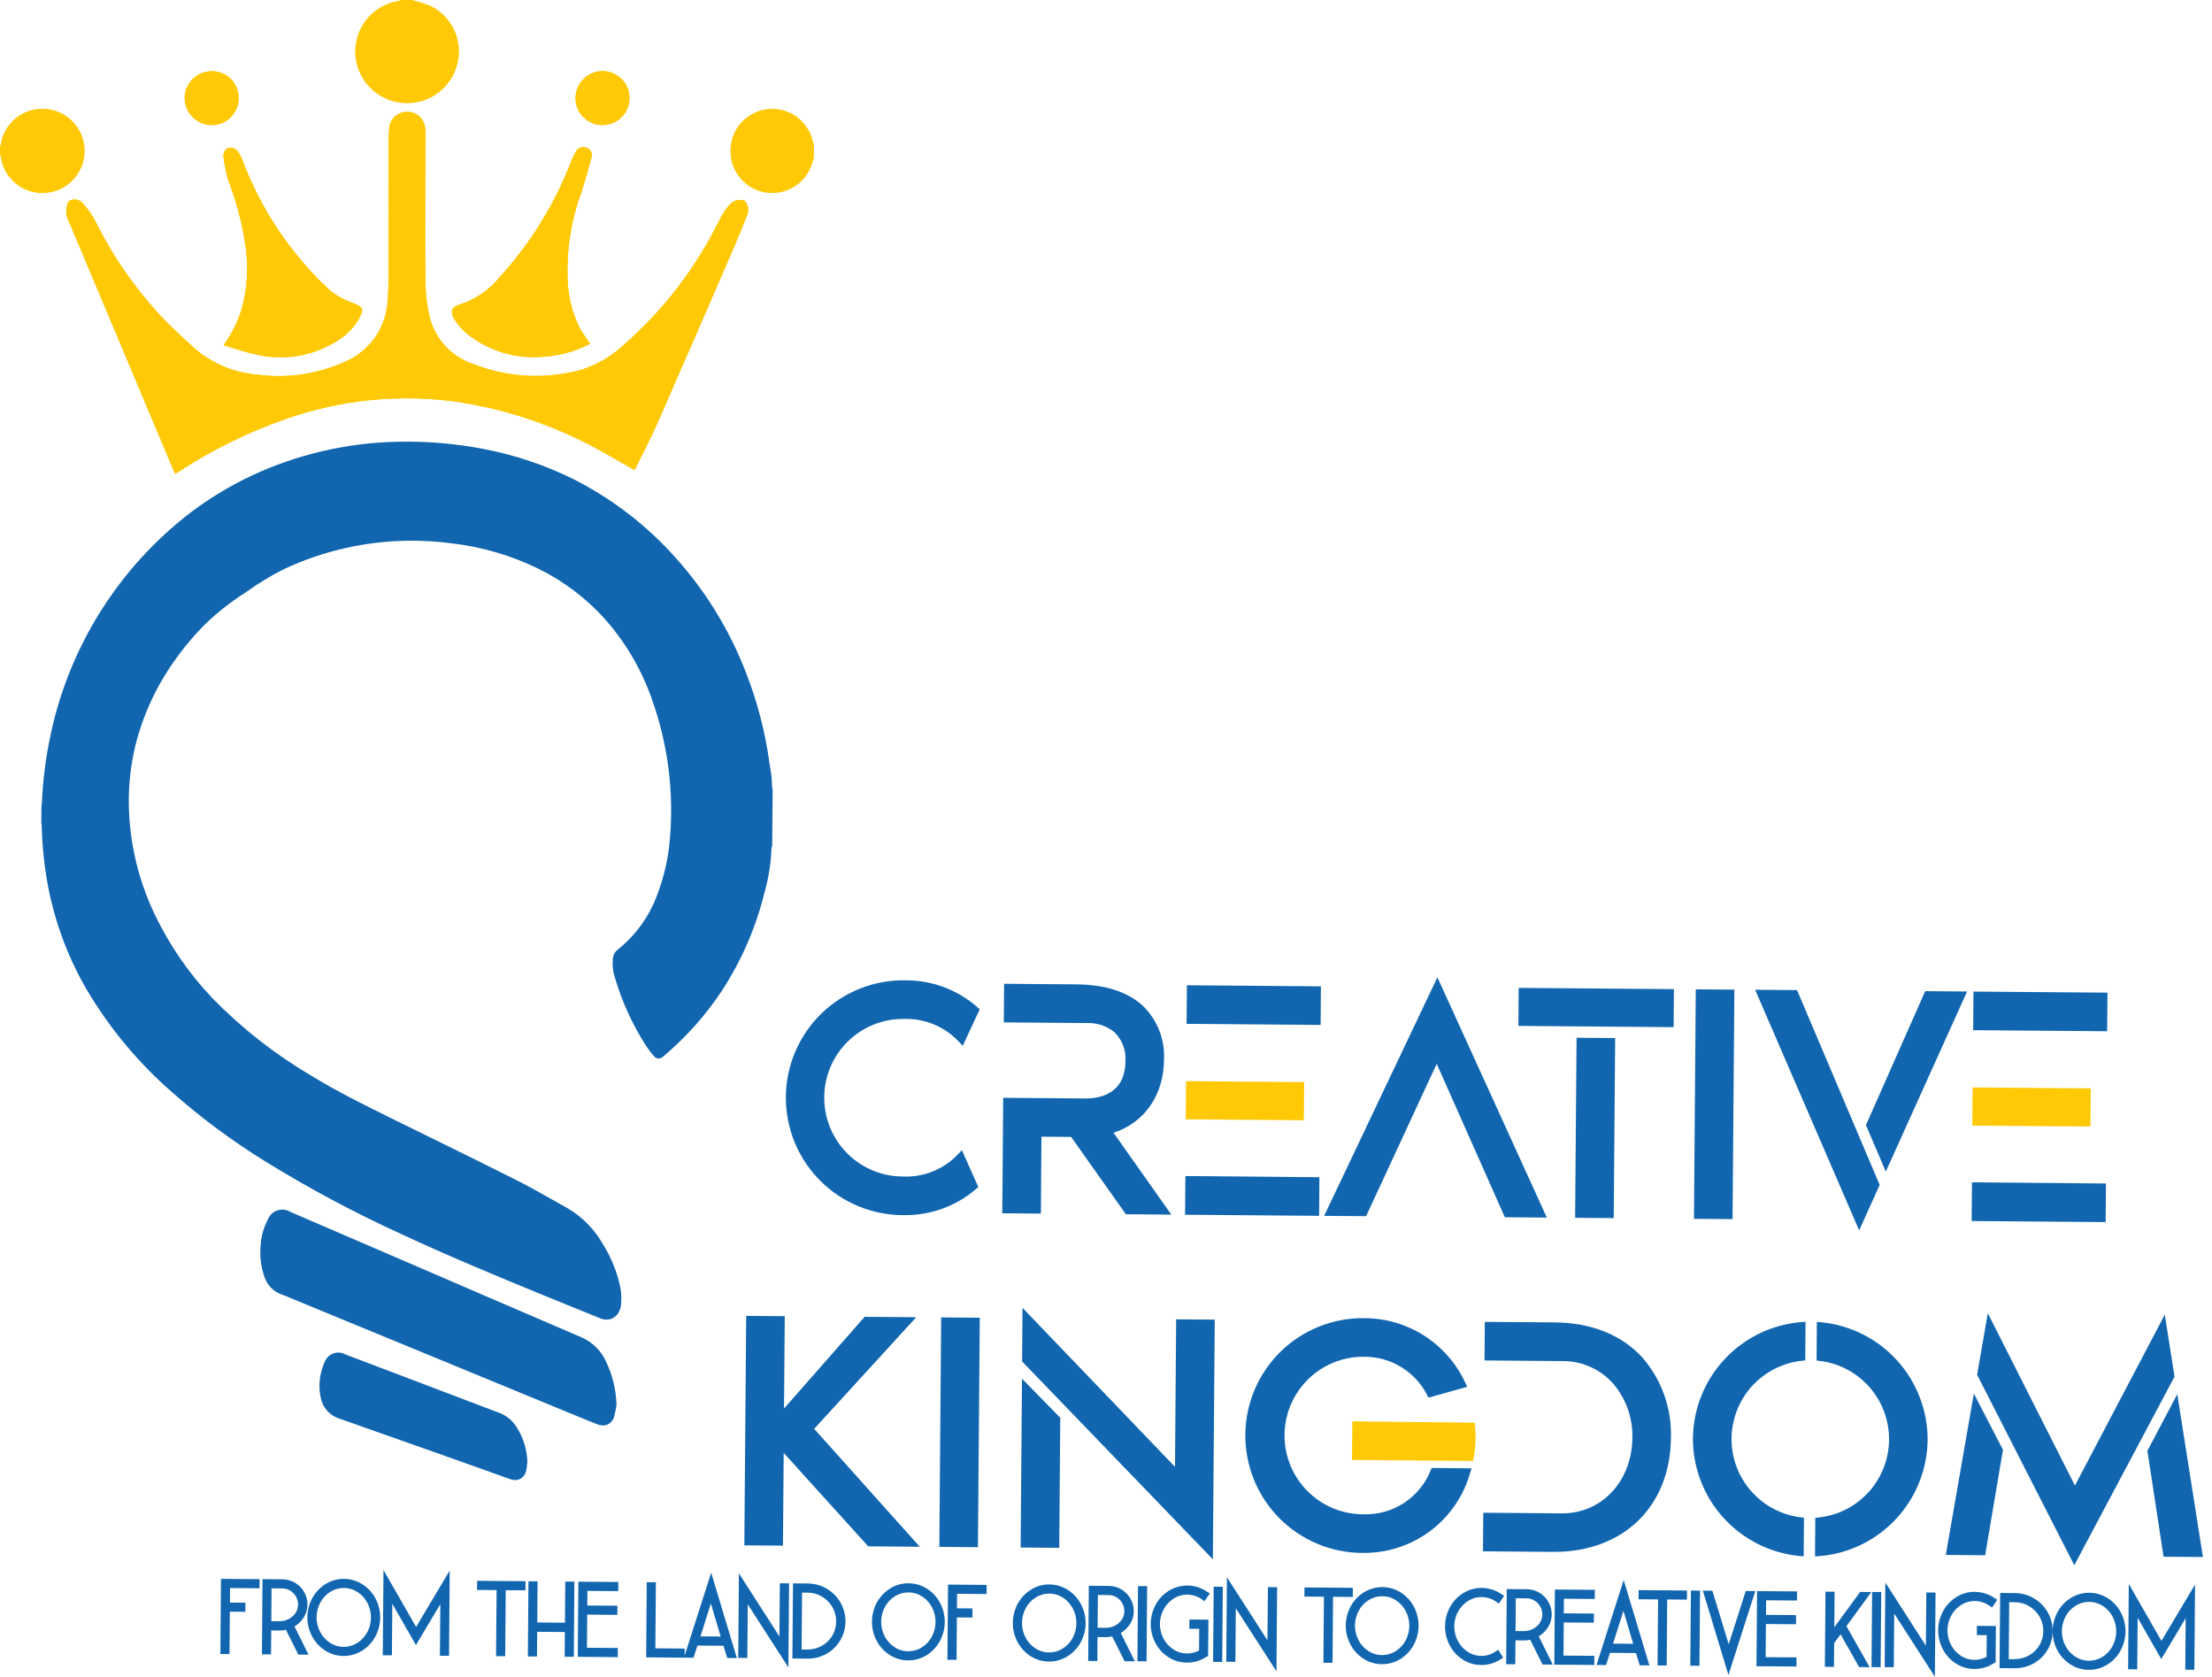 <svg width="128" height="97" viewBox="0 0 128 97" fill="none" xmlns="http://www.w3.org/2000/svg">
<g clip-path="url(#clip0_7128_16008)">
<path d="M36.706 27.192C36.724 27.171 36.74 27.148 36.754 27.125C37.178 26.265 37.633 25.418 38.017 24.541C39.513 21.139 40.996 17.731 42.466 14.317C42.741 13.683 43.003 13.043 43.251 12.397C43.301 12.264 43.312 12.12 43.283 11.98C43.254 11.841 43.186 11.713 43.087 11.61C42.946 11.56 42.794 11.551 42.648 11.585C42.502 11.618 42.369 11.694 42.264 11.801C42.136 11.928 42.021 12.068 41.922 12.22C41.775 12.451 41.646 12.695 41.521 12.94C40.186 15.608 38.343 17.989 36.096 19.951C35.38 20.619 34.522 21.116 33.587 21.406C31.518 21.964 29.324 21.835 27.335 21.04C26.704 20.824 26.141 20.447 25.702 19.947C25.263 19.446 24.962 18.838 24.831 18.185C24.712 17.664 24.644 17.133 24.628 16.598C24.595 15.316 24.605 14.034 24.604 12.751C24.604 11.326 24.609 9.901 24.611 8.476C24.611 8.138 24.628 7.799 24.605 7.461C24.596 7.198 24.486 6.948 24.298 6.764C24.109 6.58 23.857 6.475 23.593 6.473C23.334 6.458 23.079 6.542 22.881 6.71C22.683 6.877 22.557 7.114 22.529 7.372C22.507 7.512 22.495 7.653 22.495 7.794C22.495 10.289 22.497 12.785 22.491 15.28C22.491 15.972 22.491 16.667 22.432 17.354C22.401 18.111 22.16 18.844 21.735 19.47C21.31 20.097 20.718 20.591 20.026 20.899C18.432 21.637 16.66 21.907 14.918 21.676C13.558 21.573 12.268 21.033 11.241 20.135C10.595 19.548 9.948 18.959 9.347 18.326C7.786 16.647 6.477 14.749 5.463 12.693C5.267 12.345 5.031 12.02 4.76 11.726C4.676 11.64 4.57 11.58 4.453 11.554C4.336 11.527 4.214 11.536 4.101 11.578C3.891 11.638 3.893 11.849 3.849 12.022C3.804 12.32 3.863 12.624 4.016 12.883C6.019 17.641 8.02 22.399 10.02 27.158C10.055 27.242 10.098 27.321 10.142 27.413C10.236 27.355 10.309 27.31 10.381 27.264C12.333 25.992 14.434 24.965 16.636 24.205C19.794 23.111 23.167 22.784 26.476 23.252C29.289 23.677 32.006 24.591 34.505 25.95C35.246 26.343 35.968 26.774 36.706 27.192ZM12.939 19.974C13.613 20.168 14.228 20.394 14.863 20.518C16.321 20.856 17.852 20.644 19.162 19.922C19.82 19.608 20.372 19.109 20.751 18.486C21.078 17.869 21.056 17.78 20.406 17.523C19.906 17.353 19.443 17.091 19.04 16.75C16.816 14.675 15.101 12.114 14.03 9.267C13.971 9.097 13.888 8.935 13.783 8.788C13.721 8.695 13.632 8.624 13.528 8.583C13.425 8.541 13.311 8.533 13.202 8.558C13.102 8.607 13.022 8.689 12.975 8.79C12.928 8.891 12.916 9.005 12.943 9.113C12.99 9.557 13.08 9.997 13.21 10.425C13.671 11.629 14.002 12.879 14.197 14.154C14.396 15.402 14.321 16.677 13.979 17.893C13.745 18.637 13.393 19.34 12.939 19.974L12.939 19.974ZM34.146 19.892C33.936 19.57 33.718 19.282 33.545 18.965C33.089 18.045 32.849 17.034 32.843 16.008C32.794 14.369 33.057 12.735 33.62 11.195C33.849 10.511 34.042 9.815 34.226 9.118C34.265 9.008 34.259 8.887 34.209 8.781C34.159 8.675 34.069 8.594 33.959 8.554C33.846 8.502 33.717 8.496 33.599 8.536C33.482 8.576 33.384 8.66 33.326 8.77C33.213 8.958 33.118 9.157 33.041 9.363C32.087 11.834 30.679 14.105 28.891 16.059C28.293 16.786 27.499 17.327 26.604 17.618C26.119 17.757 26.038 18.028 26.289 18.464C26.556 18.893 26.912 19.261 27.332 19.54C28.508 20.367 29.935 20.758 31.368 20.646C32.337 20.596 33.284 20.338 34.145 19.892L34.146 19.892ZM13.811 5.669C13.813 5.463 13.774 5.26 13.695 5.07C13.617 4.88 13.502 4.708 13.356 4.564C13.21 4.419 13.037 4.305 12.846 4.229C12.656 4.153 12.452 4.115 12.247 4.119C11.833 4.12 11.436 4.284 11.143 4.577C10.85 4.87 10.685 5.267 10.684 5.681C10.692 6.094 10.861 6.488 11.155 6.778C11.449 7.069 11.845 7.232 12.259 7.235C12.463 7.234 12.666 7.193 12.855 7.114C13.044 7.035 13.215 6.919 13.359 6.773C13.504 6.628 13.618 6.456 13.695 6.266C13.773 6.076 13.812 5.873 13.811 5.669ZM36.43 5.669C36.429 5.463 36.388 5.26 36.308 5.071C36.229 4.882 36.113 4.71 35.967 4.566C35.673 4.274 35.275 4.111 34.86 4.113C34.446 4.115 34.049 4.282 33.758 4.576C33.466 4.87 33.303 5.269 33.305 5.683C33.307 6.097 33.473 6.494 33.768 6.786C34.062 7.077 34.46 7.24 34.875 7.238C35.289 7.236 35.686 7.07 35.977 6.775C36.269 6.481 36.432 6.083 36.43 5.669Z" fill="#FFC905"/>
<path d="M23.852 0C24.215 0.088 24.571 0.202 24.918 0.342C25.506 0.63 25.98 1.107 26.265 1.696C26.55 2.285 26.63 2.952 26.493 3.592C26.34 4.313 25.927 4.953 25.333 5.39C24.738 5.826 24.004 6.029 23.27 5.959C22.536 5.889 21.854 5.551 21.352 5.01C20.851 4.469 20.567 3.763 20.553 3.026C20.544 2.311 20.793 1.616 21.254 1.07C21.715 0.523 22.357 0.161 23.063 0.048C23.122 0.036 23.181 0.02 23.238 0L23.852 0Z" fill="#FFC905"/>
<path d="M-0.004 8.551C0.029 8.401 0.06 8.25 0.096 8.099C0.237 7.566 0.555 7.097 0.998 6.769C1.441 6.441 1.982 6.273 2.533 6.293C2.999 6.307 3.451 6.455 3.836 6.718C4.221 6.982 4.522 7.35 4.704 7.78C4.886 8.21 4.941 8.682 4.862 9.142C4.784 9.602 4.575 10.029 4.261 10.374C3.947 10.719 3.541 10.967 3.09 11.088C2.64 11.209 2.164 11.198 1.719 11.057C1.275 10.916 0.88 10.65 0.582 10.292C0.283 9.933 0.094 9.496 0.036 9.034C0.027 8.997 0.014 8.962 -0.004 8.929V8.551Z" fill="#FFC905"/>
<path d="M47.097 9.115C47.064 9.225 47.03 9.336 46.997 9.447C46.829 10.009 46.461 10.492 45.962 10.803C45.463 11.114 44.869 11.232 44.289 11.136C43.709 11.04 43.184 10.735 42.813 10.28C42.442 9.825 42.249 9.249 42.271 8.662C42.283 8.068 42.514 7.499 42.919 7.064C43.325 6.63 43.876 6.36 44.468 6.307C45.06 6.253 45.651 6.42 46.127 6.776C46.604 7.131 46.933 7.65 47.05 8.232C47.063 8.276 47.079 8.319 47.098 8.36L47.097 9.115Z" fill="#FFC905"/>
<path d="M36.706 27.194C35.966 26.776 35.246 26.345 34.505 25.951C32.006 24.592 29.289 23.679 26.476 23.253C23.167 22.785 19.794 23.112 16.636 24.206C14.434 24.967 12.333 25.994 10.381 27.265C10.309 27.311 10.236 27.356 10.142 27.414C10.099 27.323 10.055 27.243 10.02 27.159C8.019 22.401 6.018 17.642 4.016 12.884C3.863 12.625 3.804 12.321 3.849 12.023C3.892 11.849 3.892 11.639 4.101 11.579C4.214 11.537 4.336 11.528 4.453 11.555C4.57 11.581 4.676 11.641 4.76 11.728C5.031 12.021 5.267 12.346 5.463 12.694C6.477 14.751 7.786 16.648 9.347 18.327C9.949 18.959 10.595 19.547 11.241 20.136C12.268 21.034 13.558 21.575 14.918 21.677C16.66 21.908 18.432 21.638 20.026 20.9C20.718 20.593 21.31 20.098 21.735 19.471C22.16 18.845 22.401 18.112 22.432 17.356C22.492 16.668 22.489 15.973 22.491 15.281C22.497 12.786 22.491 10.29 22.495 7.795C22.495 7.654 22.507 7.513 22.529 7.373C22.557 7.116 22.683 6.878 22.881 6.711C23.079 6.544 23.334 6.459 23.593 6.474C23.857 6.477 24.109 6.581 24.298 6.765C24.486 6.949 24.596 7.199 24.605 7.463C24.628 7.8 24.612 8.139 24.611 8.477C24.611 9.903 24.603 11.327 24.604 12.752C24.604 14.035 24.595 15.317 24.628 16.599C24.644 17.134 24.712 17.665 24.831 18.186C24.962 18.84 25.263 19.447 25.702 19.948C26.141 20.449 26.704 20.826 27.335 21.041C29.324 21.837 31.518 21.965 33.587 21.408C34.522 21.118 35.38 20.62 36.096 19.952C38.343 17.991 40.186 15.609 41.521 12.942C41.647 12.697 41.775 12.453 41.922 12.221C42.021 12.07 42.136 11.93 42.264 11.803C42.369 11.695 42.502 11.62 42.648 11.586C42.794 11.552 42.946 11.561 43.087 11.612C43.186 11.714 43.254 11.842 43.283 11.982C43.312 12.121 43.301 12.266 43.251 12.399C43.002 13.044 42.74 13.684 42.466 14.319C40.988 17.729 39.505 21.137 38.017 24.543C37.632 25.42 37.177 26.267 36.754 27.126C36.74 27.15 36.724 27.172 36.706 27.194Z" fill="#FFC905"/>
<path d="M12.936 19.974C13.391 19.34 13.743 18.638 13.978 17.894C14.32 16.678 14.395 15.402 14.196 14.155C14.001 12.88 13.67 11.63 13.209 10.425C13.079 9.997 12.989 9.558 12.941 9.114C12.915 9.005 12.927 8.891 12.974 8.791C13.021 8.69 13.101 8.608 13.201 8.559C13.31 8.534 13.423 8.543 13.527 8.584C13.631 8.625 13.72 8.697 13.782 8.789C13.887 8.936 13.97 9.098 14.029 9.269C15.1 12.116 16.815 14.676 19.039 16.751C19.442 17.092 19.905 17.355 20.405 17.524C21.054 17.782 21.077 17.873 20.75 18.488C20.371 19.111 19.819 19.61 19.161 19.923C17.851 20.645 16.32 20.858 14.862 20.52C14.225 20.394 13.608 20.169 12.936 19.974Z" fill="#FFC905"/>
<path d="M34.142 19.893C33.281 20.34 32.334 20.597 31.364 20.648C29.931 20.76 28.505 20.368 27.329 19.542C26.908 19.262 26.552 18.895 26.285 18.466C26.034 18.03 26.115 17.759 26.6 17.619C27.495 17.329 28.289 16.788 28.887 16.061C30.675 14.106 32.083 11.835 33.038 9.364C33.114 9.158 33.209 8.96 33.322 8.771C33.38 8.661 33.478 8.578 33.596 8.538C33.713 8.498 33.842 8.504 33.955 8.556C34.065 8.595 34.155 8.677 34.205 8.783C34.255 8.888 34.261 9.009 34.222 9.119C34.038 9.817 33.845 10.514 33.616 11.197C33.053 12.737 32.79 14.37 32.839 16.009C32.845 17.035 33.085 18.047 33.541 18.966C33.715 19.281 33.932 19.572 34.142 19.893Z" fill="#FFC905"/>
<path d="M13.809 5.672C13.81 5.877 13.771 6.081 13.694 6.271C13.616 6.46 13.502 6.633 13.358 6.779C13.214 6.925 13.042 7.04 12.853 7.12C12.664 7.199 12.461 7.24 12.256 7.241C11.843 7.239 11.447 7.075 11.153 6.784C10.858 6.494 10.69 6.1 10.682 5.687C10.683 5.273 10.848 4.876 11.14 4.583C11.433 4.291 11.83 4.126 12.245 4.125C12.45 4.121 12.653 4.159 12.844 4.235C13.034 4.311 13.207 4.425 13.353 4.569C13.499 4.713 13.614 4.885 13.692 5.075C13.771 5.264 13.81 5.467 13.809 5.672Z" fill="#FFC905"/>
<path d="M36.426 5.669C36.428 6.083 36.265 6.481 35.973 6.775C35.681 7.07 35.285 7.236 34.87 7.238C34.456 7.24 34.058 7.077 33.764 6.786C33.469 6.494 33.303 6.097 33.301 5.683C33.3 5.478 33.339 5.274 33.417 5.084C33.495 4.894 33.609 4.722 33.753 4.576C34.045 4.282 34.442 4.115 34.856 4.113C35.27 4.111 35.669 4.274 35.963 4.566C36.257 4.857 36.424 5.254 36.426 5.669Z" fill="#FFC905"/>
<path d="M68.633 62.551L68.615 64.758L75.449 64.813L75.467 62.606L68.633 62.551Z" fill="#FFC905"/>
<path d="M114.149 62.914L114.131 65.121L120.965 65.176L120.983 62.969L114.149 62.914Z" fill="#FFC905"/>
<path d="M78.254 82.234L78.236 84.469L85.242 84.524L85.271 84.362C85.346 83.946 85.385 83.524 85.389 83.102C85.388 82.896 85.376 82.69 85.354 82.486L85.336 82.311L78.254 82.234Z" fill="#FFC905"/>
<path d="M44.645 49.038C44.648 49.02 44.654 49.003 44.661 48.987C44.668 48.964 44.676 48.943 44.683 48.92L44.711 45.696C44.706 45.664 44.697 45.632 44.688 45.6C44.681 45.578 44.676 45.556 44.674 45.533C44.675 45.162 44.64 44.793 44.569 44.429C44.551 44.313 44.533 44.197 44.516 44.081C44.27 42.303 43.814 40.56 43.156 38.89C42.148 36.277 40.638 33.886 38.712 31.852C37.126 30.168 35.26 28.772 33.196 27.728C31.547 26.909 29.795 26.32 27.987 25.976C26.325 25.655 24.634 25.515 22.942 25.559C20.05 25.625 17.204 26.289 14.582 27.508C13.331 28.096 12.145 28.812 11.041 29.643C6.885 32.828 4.007 37.395 2.927 42.519C2.644 43.835 2.474 45.173 2.421 46.518L2.399 46.618C2.399 46.949 2.395 47.279 2.391 47.612L2.411 47.699C2.431 48.758 2.529 49.813 2.705 50.858C3.083 53.104 3.861 55.264 5.004 57.234C6.326 59.473 7.999 61.485 9.959 63.193C11.635 64.676 13.435 66.012 15.339 67.187C17.879 68.756 20.515 70.164 23.231 71.403C25.962 72.672 28.75 73.833 31.355 74.899L32.133 75.215C33.006 75.569 33.879 75.924 34.752 76.281C34.862 76.326 34.979 76.35 35.097 76.351C35.262 76.349 35.422 76.298 35.556 76.203C35.691 76.109 35.793 75.976 35.85 75.822C35.898 75.723 35.928 75.616 35.938 75.507L35.944 75.347C35.96 75.121 35.955 74.893 35.927 74.668C35.838 74.138 35.687 73.619 35.476 73.125C35.313 72.726 35.116 72.342 34.886 71.978C34.407 71.134 33.718 70.427 32.886 69.928C32.636 69.789 32.387 69.647 32.138 69.507C31.402 69.089 30.642 68.657 29.869 68.269C28.277 67.467 26.649 66.668 25.077 65.896C24.245 65.487 23.413 65.078 22.582 64.669L22.521 64.639C21.021 63.898 19.468 63.128 18.02 62.239C15.914 60.999 13.982 59.485 12.276 57.736C10.953 56.34 9.852 54.75 9.011 53.021C8.143 51.245 7.626 49.318 7.487 47.346C7.387 45.955 7.499 44.557 7.818 43.199C8.256 41.414 9.028 39.728 10.094 38.232C10.655 37.431 11.289 36.685 11.988 36.002C12.663 35.369 13.395 34.799 14.175 34.3L14.299 34.217C14.979 33.727 15.697 33.294 16.447 32.919C18.723 31.857 21.202 31.299 23.715 31.283C24.551 31.278 25.386 31.332 26.215 31.445C27.935 31.652 29.608 32.147 31.163 32.909C32.634 33.632 33.951 34.633 35.041 35.857C36.212 37.191 37.117 38.736 37.707 40.41C38.648 43.019 39.008 45.802 38.761 48.565C38.673 49.637 38.436 50.691 38.057 51.697C37.601 52.984 36.791 54.115 35.72 54.962C35.578 55.078 35.487 55.247 35.468 55.431C35.423 55.811 35.462 56.197 35.583 56.561C35.996 57.976 36.614 59.322 37.419 60.557C37.524 60.717 37.641 60.869 37.767 61.012L37.847 61.108C37.877 61.145 37.913 61.176 37.954 61.198C37.996 61.221 38.041 61.234 38.088 61.239C38.139 61.242 38.19 61.234 38.238 61.216C38.286 61.198 38.329 61.17 38.366 61.135C39.682 60.032 40.831 58.744 41.779 57.312C42.924 55.552 43.762 53.61 44.257 51.569C44.486 50.743 44.616 49.894 44.645 49.038Z" fill="#1166AF"/>
<path d="M35.546 81.92C35.593 81.754 35.628 81.585 35.652 81.414L35.674 81.285V81.262C35.648 80.389 35.437 79.532 35.055 78.747C34.775 78.141 34.285 77.657 33.675 77.384L33.636 77.367C31.985 76.662 30.337 75.953 28.69 75.24L25.042 73.666C22.852 72.725 20.664 71.781 18.477 70.837L16.808 70.117C16.696 70.047 16.569 70.003 16.437 69.988C16.305 69.973 16.172 69.987 16.046 70.03C15.92 70.073 15.806 70.143 15.71 70.235C15.615 70.328 15.541 70.44 15.495 70.564C15.485 70.581 15.476 70.6 15.457 70.638C15.219 71.118 15.089 71.645 15.076 72.181C15.032 72.766 15.113 73.354 15.314 73.906C15.393 74.133 15.522 74.34 15.691 74.511C15.861 74.682 16.067 74.812 16.294 74.892C16.474 74.956 16.651 75.029 16.829 75.106C17.423 75.352 18.018 75.598 18.616 75.844C20.227 76.506 21.839 77.17 23.452 77.835L33.419 81.942C33.798 82.099 34.181 82.255 34.567 82.403C34.672 82.445 34.785 82.468 34.899 82.469C34.997 82.471 35.095 82.449 35.184 82.405C35.276 82.355 35.355 82.286 35.418 82.202C35.481 82.118 35.524 82.022 35.546 81.92Z" fill="#1166AF"/>
<path d="M28.864 81.733C27.343 81.154 25.822 80.576 24.302 79.999L19.983 78.36C19.877 78.301 19.759 78.266 19.638 78.256C19.517 78.247 19.395 78.264 19.282 78.306C19.168 78.349 19.064 78.415 18.979 78.501C18.893 78.587 18.827 78.691 18.785 78.805C18.767 78.83 18.754 78.859 18.745 78.889L18.67 79.107C18.469 79.677 18.432 80.292 18.563 80.882C18.617 81.153 18.741 81.406 18.924 81.613C19.107 81.821 19.342 81.976 19.605 82.063C21.661 82.785 23.718 83.511 25.775 84.241L29.527 85.578C29.617 85.61 29.713 85.628 29.809 85.629C29.916 85.629 30.022 85.603 30.116 85.552C30.201 85.503 30.274 85.436 30.331 85.356C30.388 85.276 30.427 85.185 30.445 85.089C30.472 84.971 30.49 84.852 30.5 84.731L30.517 84.573C30.496 83.879 30.291 83.202 29.923 82.613C29.683 82.205 29.308 81.894 28.864 81.733Z" fill="#1166AF"/>
<path d="M52.27 58.95H52.307C52.907 58.931 53.504 59.042 54.057 59.274C54.61 59.507 55.106 59.855 55.512 60.297L55.711 60.503L56.691 58.397L56.588 58.299C55.446 57.281 53.97 56.718 52.44 56.718H52.384C51.484 56.702 50.591 56.866 49.755 57.199C48.919 57.531 48.157 58.027 47.515 58.656C46.872 59.286 46.361 60.036 46.01 60.865C45.66 61.694 45.478 62.584 45.475 63.483C45.471 64.383 45.647 65.274 45.99 66.106C46.334 66.937 46.84 67.692 47.478 68.326C48.116 68.96 48.873 69.462 49.707 69.801C50.54 70.14 51.432 70.31 52.332 70.302H52.381C53.896 70.308 55.362 69.763 56.505 68.768L56.609 68.672L55.661 66.547L55.459 66.754C55.05 67.195 54.55 67.541 53.992 67.767C53.436 67.994 52.836 68.097 52.235 68.067C51.026 68.063 49.869 67.578 49.017 66.72C48.166 65.861 47.69 64.7 47.695 63.491C47.699 62.282 48.184 61.125 49.042 60.273C49.901 59.422 51.062 58.946 52.271 58.951L52.27 58.95Z" fill="#1166AF"/>
<path d="M60.265 65.763L61.982 65.777L65.15 70.251L67.78 70.272L64.437 65.537C66.231 64.95 67.343 63.355 67.356 61.311C67.387 60.731 67.292 60.151 67.079 59.611C66.865 59.071 66.539 58.583 66.12 58.18C65.243 57.379 63.953 56.965 62.286 56.951L58.103 56.918L58.086 59.151L62.903 59.19C63.478 59.167 64.043 59.356 64.49 59.719C64.712 59.937 64.885 60.202 64.994 60.493C65.104 60.785 65.148 61.097 65.124 61.408C65.108 63.36 63.509 63.559 62.83 63.552L58.051 63.514L57.998 70.195L60.231 70.213L60.265 65.763Z" fill="#1166AF"/>
<path d="M76.349 68.109L68.594 68.041L68.576 70.28L76.332 70.342L76.349 68.109Z" fill="#1166AF"/>
<path d="M68.682 57.003L68.664 59.236L76.419 59.298L76.437 57.066L68.682 57.003Z" fill="#1166AF"/>
<path d="M83.137 61.546L85.799 67.539L87.08 70.425L89.509 70.445L83.177 56.543L76.623 70.344L79.051 70.363L83.137 61.546Z" fill="#1166AF"/>
<path d="M87.881 57.155L87.863 59.355L96.846 59.427L96.863 57.227L87.881 57.155Z" fill="#1166AF"/>
<path d="M91.23 60.039L91.147 70.457L93.38 70.475L93.463 60.057L91.23 60.039Z" fill="#1166AF"/>
<path d="M98.128 57.239L98.023 70.516L100.257 70.533L100.361 57.257L98.128 57.239Z" fill="#1166AF"/>
<path d="M113.828 57.363L111.404 57.344L107.975 65.094L109.124 67.784L113.828 57.363Z" fill="#1166AF"/>
<path d="M108.77 68.555L103.988 57.283L101.564 57.264L107.583 71.185L108.77 68.555Z" fill="#1166AF"/>
<path d="M114.197 57.369L114.18 59.602L121.934 59.663L121.952 57.43L114.197 57.369Z" fill="#1166AF"/>
<path d="M121.865 68.472L114.11 68.404L114.092 70.643L121.847 70.705L121.865 68.472Z" fill="#1166AF"/>
<path d="M47.114 82.666L53.017 76.209L50.032 76.186L45.368 81.493L45.412 76.149L43.179 76.131L43.072 89.407L45.306 89.425L45.349 84.057L50.239 89.464L53.223 89.488L47.114 82.666Z" fill="#1166AF"/>
<path d="M54.462 76.22L54.355 89.496L56.589 89.514L56.696 76.238L54.462 76.22Z" fill="#1166AF"/>
<path d="M61.354 82.027L59.139 79.764L59.06 89.534L61.294 89.552L61.354 82.027Z" fill="#1166AF"/>
<path d="M68.06 76.331L67.992 84.864L59.169 75.666L59.145 78.767L70.183 90.215L70.294 76.348L68.06 76.331Z" fill="#1166AF"/>
<path d="M85.15 84.951L82.844 84.931L82.794 85.055C82.488 85.829 81.951 86.49 81.256 86.947C80.561 87.404 79.742 87.636 78.911 87.611H78.871C77.662 87.606 76.505 87.122 75.653 86.263C74.802 85.405 74.326 84.244 74.331 83.035C74.335 81.826 74.82 80.669 75.678 79.817C76.537 78.966 77.698 78.49 78.907 78.495H78.943C79.697 78.492 80.437 78.698 81.08 79.091C81.724 79.484 82.245 80.048 82.587 80.72L82.661 80.862L84.907 80.233L84.801 80.02C84.288 78.902 83.466 77.954 82.431 77.289C81.397 76.623 80.193 76.267 78.963 76.263C78.067 76.248 77.176 76.411 76.343 76.743C75.51 77.074 74.751 77.567 74.11 78.194C73.468 78.82 72.957 79.567 72.606 80.392C72.254 81.216 72.07 82.103 72.063 82.999C72.055 83.895 72.226 84.784 72.564 85.615C72.902 86.445 73.401 87.2 74.032 87.837C74.664 88.473 75.415 88.978 76.242 89.323C77.07 89.668 77.958 89.845 78.854 89.845H78.909C80.303 89.853 81.662 89.403 82.776 88.565C83.89 87.726 84.698 86.544 85.075 85.202L85.15 84.951Z" fill="#1166AF"/>
<path d="M96.689 83.199C96.749 81.472 96.143 79.787 94.996 78.494C93.796 77.212 92.058 76.525 89.97 76.509L85.92 76.477L85.903 78.71L90.434 78.746C90.984 78.744 91.528 78.859 92.031 79.084C92.533 79.309 92.982 79.638 93.347 80.049C94.093 80.92 94.489 82.037 94.459 83.183C94.439 85.694 92.683 87.583 90.363 87.556L85.832 87.52L85.814 89.753L89.864 89.785H89.938C93.947 89.783 96.657 87.145 96.689 83.199Z" fill="#1166AF"/>
<path d="M97.963 83.206C97.956 84.912 98.589 86.558 99.736 87.82C100.883 89.082 102.461 89.869 104.16 90.025L104.372 90.043L104.389 87.808L104.215 87.788C103.101 87.654 102.076 87.115 101.335 86.273C100.594 85.431 100.189 84.346 100.198 83.224C100.207 82.102 100.629 81.023 101.383 80.193C102.138 79.364 103.172 78.841 104.288 78.725L104.462 78.708L104.48 76.473L104.268 76.487C102.567 76.617 100.977 77.378 99.81 78.621C98.643 79.865 97.984 81.501 97.963 83.206Z" fill="#1166AF"/>
<path d="M111.544 83.315C111.55 81.61 110.917 79.964 109.77 78.702C108.623 77.439 107.045 76.653 105.347 76.496L105.135 76.478L105.118 78.714L105.292 78.734C106.406 78.867 107.432 79.406 108.174 80.248C108.916 81.09 109.321 82.176 109.312 83.298C109.303 84.42 108.881 85.5 108.125 86.33C107.37 87.16 106.335 87.682 105.219 87.797L105.045 87.814L105.027 90.049L105.239 90.034C106.939 89.906 108.53 89.144 109.697 87.9C110.864 86.656 111.523 85.021 111.544 83.315Z" fill="#1166AF"/>
<path d="M112.596 89.962L114.873 89.98L115.904 83.881L114.22 80.625L112.596 89.962Z" fill="#1166AF"/>
<path d="M115.027 75.978L114.408 79.539L120.031 90.558L125.832 79.646L125.268 76.061L120.068 85.948L115.027 75.978Z" fill="#1166AF"/>
<path d="M125.197 90.065L127.475 90.083L125.991 80.662L124.262 83.935L125.197 90.065Z" fill="#1166AF"/>
<path d="M12.752 95.694L13.28 95.698L13.3 93.245L14.198 93.252L14.203 92.725L13.304 92.717L13.311 91.877L15.018 91.891L15.022 91.364L12.787 91.346L12.752 95.694Z" fill="#1166AF"/>
<path d="M17.52 93.656C17.695 93.42 17.79 93.134 17.791 92.84C17.796 92.583 17.73 92.329 17.601 92.106C17.476 91.887 17.296 91.704 17.078 91.575C16.86 91.443 16.609 91.373 16.354 91.372L15.191 91.363L15.156 95.711L15.684 95.716L15.695 94.331L16.172 94.335C16.298 94.335 16.423 94.322 16.546 94.295L17.262 95.728L17.854 95.734L17.041 94.099C17.229 93.985 17.392 93.835 17.52 93.656ZM15.713 91.895L16.343 91.9C16.503 91.9 16.659 91.944 16.795 92.028C16.934 92.112 17.048 92.231 17.127 92.373C17.208 92.514 17.249 92.674 17.247 92.836C17.248 93.009 17.197 93.178 17.1 93.321C17 93.47 16.863 93.59 16.702 93.669C16.538 93.756 16.355 93.799 16.17 93.795L15.699 93.792L15.713 91.895Z" fill="#1166AF"/>
<path d="M20.966 91.659C20.651 91.456 20.284 91.348 19.91 91.346H19.893C19.524 91.344 19.161 91.447 18.847 91.641C18.525 91.84 18.26 92.118 18.077 92.45C17.89 92.79 17.79 93.171 17.787 93.559C17.784 93.947 17.878 94.329 18.06 94.672C18.237 95.007 18.497 95.29 18.816 95.494C19.133 95.697 19.5 95.805 19.876 95.806H19.893C20.262 95.807 20.623 95.705 20.937 95.511C21.261 95.314 21.527 95.035 21.71 94.702C21.897 94.362 21.997 93.981 22 93.593C22.003 93.205 21.909 92.823 21.728 92.48C21.55 92.144 21.287 91.861 20.966 91.659ZM19.89 95.28H19.878C19.602 95.28 19.331 95.2 19.1 95.048C18.859 94.893 18.662 94.678 18.528 94.424C18.389 94.159 18.317 93.863 18.318 93.564C18.32 93.265 18.396 92.97 18.54 92.707C18.676 92.454 18.876 92.242 19.12 92.092C19.352 91.948 19.619 91.872 19.892 91.874H19.906C20.182 91.874 20.452 91.954 20.684 92.104C20.925 92.26 21.122 92.476 21.256 92.73C21.398 92.994 21.47 93.29 21.465 93.589C21.464 93.889 21.389 94.184 21.244 94.447C21.108 94.699 20.907 94.91 20.663 95.061C20.431 95.206 20.163 95.282 19.89 95.28Z" fill="#1166AF"/>
<path d="M22.19 90.832L22.15 95.766L22.678 95.77L22.702 92.79L24.069 95.177L25.48 92.81L25.456 95.793L25.984 95.797L26.023 90.865L24.078 94.128L22.19 90.832Z" fill="#1166AF"/>
<path d="M27.605 91.987L28.736 91.996L28.705 95.816L29.234 95.821L29.264 92L30.405 92.009L30.411 91.482L27.61 91.459L27.605 91.987Z" fill="#1166AF"/>
<path d="M32.691 93.882L31.089 93.869L31.107 91.489L30.58 91.486L30.545 95.834L31.073 95.838L31.084 94.409L32.686 94.421L32.675 95.851L33.204 95.856L33.238 91.507L32.71 91.503L32.691 93.882Z" fill="#1166AF"/>
<path d="M33.434 95.856L35.748 95.874L35.751 95.346L33.965 95.332L33.98 93.415L35.723 93.429L35.727 92.901L33.984 92.888L33.991 92.042L35.778 92.056L35.782 91.528L33.468 91.51L33.434 95.856Z" fill="#1166AF"/>
<path d="M39.619 95.781L39.622 95.379L37.923 95.365L37.953 91.544L37.425 91.54L37.391 95.888L39.581 95.906L40.133 95.909L40.359 95.205L41.863 95.217L42.084 95.925L42.64 95.929L41.153 90.99L39.619 95.781ZM40.534 94.673L41.136 92.773L41.702 94.682L40.534 94.673Z" fill="#1166AF"/>
<path d="M45.102 94.677L42.758 91.029L42.719 95.919L43.246 95.923L43.271 92.823L45.621 96.471L45.661 91.605L45.127 91.601L45.102 94.677Z" fill="#1166AF"/>
<path d="M47.846 91.919C47.513 91.721 47.133 91.616 46.745 91.614L45.888 91.607L45.853 95.955L46.711 95.962H46.732C47.113 95.965 47.488 95.87 47.821 95.686C48.07 95.546 48.289 95.358 48.465 95.133C48.641 94.908 48.771 94.65 48.847 94.374C48.923 94.099 48.944 93.811 48.908 93.528C48.872 93.244 48.781 92.971 48.639 92.723C48.449 92.39 48.176 92.113 47.846 91.919ZM46.412 92.141L46.735 92.143C47.029 92.144 47.316 92.224 47.568 92.375C47.818 92.523 48.026 92.734 48.171 92.988C48.316 93.241 48.391 93.528 48.385 93.82C48.386 94.109 48.307 94.392 48.158 94.639C48.011 94.885 47.801 95.087 47.551 95.225C47.292 95.366 47.003 95.438 46.709 95.436L46.385 95.433L46.412 92.141Z" fill="#1166AF"/>
<path d="M53.637 91.914C53.322 91.712 52.956 91.604 52.582 91.602C52.206 91.595 51.836 91.698 51.517 91.897C51.195 92.096 50.929 92.375 50.747 92.706C50.56 93.046 50.46 93.427 50.457 93.815C50.454 94.203 50.547 94.586 50.729 94.928C50.906 95.264 51.166 95.547 51.486 95.751C51.802 95.953 52.17 96.061 52.546 96.063H52.562C52.931 96.064 53.293 95.962 53.608 95.768C53.931 95.57 54.197 95.291 54.38 94.959C54.567 94.619 54.667 94.238 54.67 93.85C54.673 93.462 54.58 93.079 54.398 92.737C54.221 92.401 53.958 92.117 53.637 91.914ZM52.563 95.536H52.55C52.274 95.536 52.003 95.456 51.772 95.305C51.531 95.149 51.334 94.934 51.2 94.68C51.06 94.415 50.989 94.119 50.99 93.82C50.993 93.52 51.069 93.226 51.212 92.963C51.348 92.711 51.548 92.499 51.792 92.348C52.024 92.205 52.291 92.129 52.564 92.13H52.577C52.853 92.13 53.124 92.21 53.355 92.36C53.596 92.516 53.794 92.732 53.928 92.986C54.067 93.251 54.139 93.546 54.136 93.846C54.134 94.145 54.058 94.439 53.915 94.702C53.779 94.955 53.579 95.167 53.334 95.317C53.103 95.461 52.836 95.537 52.563 95.536Z" fill="#1166AF"/>
<path d="M54.824 96.026L55.352 96.03L55.371 93.578L56.271 93.585L56.274 93.057L55.376 93.05L55.382 92.21L57.09 92.224L57.093 91.696L54.858 91.678L54.824 96.026Z" fill="#1166AF"/>
<path d="M61.788 91.982C61.472 91.78 61.106 91.672 60.732 91.671C60.355 91.66 59.984 91.763 59.667 91.966C59.345 92.164 59.08 92.443 58.898 92.775C58.711 93.114 58.611 93.496 58.608 93.883C58.604 94.272 58.698 94.654 58.88 94.997C59.057 95.332 59.317 95.615 59.637 95.819C59.953 96.022 60.321 96.13 60.696 96.131H60.715C61.083 96.132 61.444 96.03 61.757 95.836C62.081 95.639 62.347 95.36 62.53 95.027C62.718 94.688 62.818 94.306 62.821 93.918C62.824 93.531 62.73 93.148 62.548 92.805C62.37 92.469 62.108 92.186 61.788 91.982ZM60.701 95.604C60.424 95.605 60.153 95.525 59.921 95.374C59.68 95.218 59.483 95.002 59.35 94.749C59.208 94.484 59.136 94.189 59.141 93.889C59.141 93.59 59.217 93.295 59.361 93.032C59.498 92.78 59.698 92.567 59.943 92.417C60.174 92.273 60.442 92.198 60.714 92.199H60.727C61.003 92.199 61.273 92.279 61.505 92.429C61.747 92.585 61.944 92.801 62.077 93.055C62.217 93.32 62.289 93.615 62.287 93.915C62.285 94.214 62.209 94.508 62.066 94.771C61.929 95.023 61.729 95.235 61.485 95.386C61.249 95.531 60.977 95.608 60.701 95.604Z" fill="#1166AF"/>
<path d="M65.335 94.039C65.51 93.803 65.605 93.517 65.607 93.224C65.611 92.966 65.545 92.712 65.416 92.489C65.291 92.269 65.111 92.087 64.893 91.958C64.675 91.826 64.424 91.756 64.168 91.755L63.006 91.746L62.971 96.094L63.499 96.098L63.51 94.714L63.987 94.718C64.112 94.719 64.237 94.706 64.359 94.677L65.076 96.111L65.668 96.115L64.855 94.481C65.043 94.368 65.206 94.217 65.335 94.039ZM63.529 92.278L64.158 92.283C64.318 92.283 64.474 92.327 64.61 92.411C64.749 92.495 64.863 92.614 64.942 92.756C65.023 92.897 65.064 93.057 65.062 93.219C65.063 93.392 65.012 93.56 64.916 93.703C64.816 93.852 64.678 93.972 64.517 94.052C64.353 94.138 64.17 94.181 63.985 94.178L63.514 94.174L63.529 92.278Z" fill="#1166AF"/>
<path d="M65.853 91.765L65.818 96.113L66.346 96.118L66.381 91.769L65.853 91.765Z" fill="#1166AF"/>
<path d="M67.926 92.479C68.159 92.33 68.431 92.253 68.707 92.258C69.006 92.263 69.296 92.356 69.541 92.527L69.702 92.635L70.005 92.191L69.838 92.082C69.505 91.857 69.114 91.735 68.712 91.731C68.337 91.733 67.969 91.835 67.647 92.026C67.326 92.224 67.061 92.501 66.879 92.832C66.691 93.172 66.591 93.555 66.588 93.944C66.585 94.333 66.679 94.717 66.861 95.061C67.038 95.394 67.298 95.677 67.616 95.88C67.933 96.082 68.301 96.191 68.676 96.192H68.694C69.087 96.193 69.472 96.079 69.8 95.864L69.909 95.81L69.927 93.707L68.827 93.698L68.823 94.232L69.394 94.237L69.384 95.492C69.171 95.606 68.933 95.665 68.692 95.663H68.68C68.404 95.663 68.134 95.583 67.903 95.431C67.662 95.274 67.465 95.058 67.329 94.805C67.19 94.541 67.118 94.247 67.121 93.948C67.123 93.65 67.199 93.357 67.343 93.096C67.482 92.844 67.683 92.632 67.926 92.479Z" fill="#1166AF"/>
<path d="M70.232 91.8L70.197 96.148L70.725 96.153L70.76 91.804L70.232 91.8Z" fill="#1166AF"/>
<path d="M73.343 94.901L70.998 91.254L70.959 96.143L71.487 96.147L71.511 93.047L73.864 96.694L73.903 91.829L73.37 91.825L73.343 94.901Z" fill="#1166AF"/>
<path d="M78.284 91.864L75.485 91.842L75.481 92.37L76.611 92.379L76.58 96.2L77.109 96.203L77.139 92.382L78.281 92.392L78.284 91.864Z" fill="#1166AF"/>
<path d="M81.055 92.134C80.74 91.933 80.374 91.824 79.999 91.822C79.624 91.823 79.256 91.925 78.934 92.118C78.612 92.317 78.347 92.595 78.164 92.927C77.978 93.267 77.878 93.648 77.875 94.036C77.872 94.424 77.966 94.806 78.147 95.149C78.324 95.484 78.585 95.767 78.904 95.97C79.22 96.173 79.588 96.281 79.963 96.282H79.98C80.349 96.284 80.711 96.181 81.025 95.988C81.349 95.79 81.615 95.511 81.798 95.178C81.985 94.838 82.085 94.457 82.088 94.069C82.091 93.681 81.998 93.299 81.816 92.956C81.638 92.62 81.376 92.337 81.055 92.134ZM79.966 95.756C79.689 95.757 79.419 95.676 79.187 95.525C78.946 95.369 78.749 95.154 78.615 94.9C78.476 94.635 78.404 94.34 78.406 94.04C78.408 93.741 78.484 93.447 78.627 93.183C78.763 92.931 78.964 92.719 79.208 92.569C79.44 92.425 79.707 92.35 79.98 92.351H79.993C80.269 92.35 80.539 92.43 80.771 92.58C81.012 92.736 81.209 92.952 81.343 93.206C81.482 93.471 81.554 93.766 81.552 94.066C81.55 94.365 81.474 94.66 81.331 94.923C81.195 95.175 80.995 95.387 80.75 95.537C80.514 95.682 80.243 95.758 79.966 95.756Z" fill="#1166AF"/>
<path d="M84.959 92.618C85.192 92.47 85.464 92.393 85.74 92.397C86.038 92.402 86.328 92.496 86.573 92.666L86.735 92.775L87.037 92.33L86.87 92.22C86.537 91.996 86.146 91.874 85.744 91.869C85.368 91.866 84.999 91.968 84.679 92.164C84.358 92.362 84.093 92.64 83.911 92.97C83.723 93.311 83.623 93.693 83.619 94.083C83.616 94.472 83.71 94.856 83.892 95.2C84.07 95.533 84.331 95.815 84.649 96.018C84.965 96.221 85.333 96.329 85.708 96.33H85.725C86.113 96.333 86.494 96.22 86.819 96.007L86.983 95.9L86.691 95.449L86.525 95.56C86.287 95.725 86.002 95.81 85.713 95.803C85.436 95.802 85.166 95.722 84.935 95.57C84.694 95.412 84.497 95.197 84.362 94.943C84.222 94.68 84.15 94.385 84.153 94.087C84.155 93.789 84.232 93.496 84.376 93.234C84.515 92.983 84.716 92.771 84.959 92.618Z" fill="#1166AF"/>
<path d="M89.519 94.23C89.695 93.993 89.79 93.708 89.792 93.413C89.796 93.156 89.73 92.903 89.601 92.68C89.476 92.46 89.296 92.277 89.079 92.148C88.86 92.016 88.609 91.946 88.354 91.946L87.191 91.936L87.156 96.284L87.684 96.288L87.695 94.904L88.172 94.908C88.297 94.909 88.422 94.895 88.545 94.868L89.261 96.301L89.854 96.306L89.04 94.671C89.228 94.557 89.391 94.407 89.519 94.23ZM87.713 92.468L88.343 92.473C88.502 92.473 88.659 92.517 88.795 92.602C88.934 92.686 89.048 92.804 89.126 92.946C89.208 93.087 89.249 93.247 89.247 93.409C89.248 93.582 89.197 93.751 89.1 93.894C89 94.043 88.863 94.163 88.703 94.243C88.538 94.328 88.355 94.371 88.17 94.369L87.699 94.365L87.713 92.468Z" fill="#1166AF"/>
<path d="M89.941 96.309L92.255 96.327L92.26 95.799L90.473 95.785L90.489 93.868L92.229 93.882L92.234 93.354L90.491 93.34L90.498 92.495L92.284 92.509L92.288 91.981L89.975 91.963L89.941 96.309Z" fill="#1166AF"/>
<path d="M92.385 96.327L92.937 96.331L93.163 95.627L94.666 95.638L94.887 96.347L95.443 96.351L93.957 91.412L92.385 96.327ZM93.34 95.094L93.942 93.194L94.508 95.103L93.34 95.094Z" fill="#1166AF"/>
<path d="M94.816 92.526L95.947 92.535L95.916 96.356L96.445 96.36L96.475 92.539L97.617 92.548L97.62 92.02L94.821 91.998L94.816 92.526Z" fill="#1166AF"/>
<path d="M97.847 92.022L97.812 96.371L98.341 96.375L98.375 92.027L97.847 92.022Z" fill="#1166AF"/>
<path d="M100.033 95.128L99.089 92.032L98.537 92.027L100.018 96.907L101.573 92.052L101.021 92.048L100.033 95.128Z" fill="#1166AF"/>
<path d="M101.639 96.399L103.953 96.418L103.957 95.889L102.171 95.876L102.186 93.959L103.929 93.972L103.932 93.444L102.192 93.43L102.199 92.585L103.985 92.599L103.99 92.071L101.676 92.053L101.639 96.399Z" fill="#1166AF"/>
<path d="M107.638 92.103L106.144 94.147L106.16 92.09L105.633 92.086L105.598 96.434L106.125 96.439L106.136 95.063L106.508 94.555L107.579 96.45L108.189 96.455L106.847 94.084L108.288 92.108L107.638 92.103Z" fill="#1166AF"/>
<path d="M108.332 92.104L108.297 96.453L108.825 96.457L108.86 92.109L108.332 92.104Z" fill="#1166AF"/>
<path d="M111.443 95.21L109.098 91.562L109.059 96.452L109.586 96.456L109.611 93.356L111.963 97.004L112.003 92.138L111.469 92.134L111.443 95.21Z" fill="#1166AF"/>
<path d="M113.495 92.847C113.73 92.7 114.001 92.624 114.277 92.626C114.575 92.631 114.865 92.724 115.11 92.895L115.272 93.003L115.574 92.559L115.407 92.449C115.074 92.225 114.683 92.103 114.281 92.098C113.905 92.09 113.534 92.193 113.216 92.394C112.895 92.592 112.63 92.869 112.447 93.199C112.259 93.54 112.159 93.923 112.156 94.312C112.153 94.701 112.247 95.085 112.43 95.429C112.607 95.763 112.868 96.044 113.186 96.248C113.503 96.45 113.87 96.558 114.246 96.559H114.263C114.657 96.56 115.042 96.446 115.371 96.231L115.478 96.177L115.495 94.074L114.396 94.065L114.393 94.6L114.964 94.604L114.953 95.86C114.736 95.974 114.495 96.032 114.25 96.031C113.974 96.032 113.703 95.951 113.473 95.799C113.231 95.643 113.034 95.427 112.9 95.173C112.76 94.909 112.689 94.615 112.691 94.316C112.693 94.018 112.77 93.724 112.913 93.463C113.052 93.211 113.252 92.999 113.495 92.847Z" fill="#1166AF"/>
<path d="M117.699 92.474C117.366 92.276 116.986 92.17 116.599 92.169L115.742 92.162L115.707 96.51L116.565 96.517H116.585C116.966 96.52 117.342 96.425 117.675 96.24C118.008 96.057 118.287 95.787 118.481 95.46C118.675 95.132 118.777 94.758 118.778 94.378C118.782 93.992 118.684 93.613 118.492 93.279C118.302 92.946 118.029 92.669 117.699 92.474ZM116.265 92.695L116.588 92.698C116.882 92.699 117.169 92.778 117.421 92.929C117.671 93.078 117.879 93.289 118.024 93.541C118.169 93.795 118.243 94.083 118.238 94.375C118.239 94.663 118.16 94.947 118.011 95.194C117.863 95.439 117.654 95.641 117.404 95.78C117.146 95.921 116.856 95.994 116.562 95.99L116.238 95.988L116.265 92.695Z" fill="#1166AF"/>
<path d="M121.959 92.462C121.643 92.261 121.276 92.153 120.901 92.15C120.527 92.147 120.158 92.25 119.839 92.445C119.516 92.644 119.251 92.922 119.069 93.254C118.882 93.594 118.782 93.975 118.779 94.363C118.776 94.751 118.87 95.133 119.051 95.476C119.229 95.811 119.489 96.094 119.808 96.297C120.124 96.5 120.492 96.609 120.868 96.61H120.885C121.254 96.611 121.616 96.509 121.93 96.315C122.254 96.117 122.521 95.838 122.703 95.505C122.891 95.166 122.99 94.784 122.994 94.397C122.997 94.008 122.903 93.626 122.721 93.283C122.543 92.948 122.281 92.665 121.959 92.462ZM120.872 96.084C120.596 96.083 120.326 96.002 120.094 95.852C119.852 95.697 119.655 95.481 119.521 95.227C119.382 94.962 119.31 94.667 119.312 94.367C119.314 94.068 119.39 93.773 119.533 93.51C119.67 93.258 119.87 93.046 120.114 92.895C120.346 92.751 120.613 92.675 120.886 92.678H120.899C121.175 92.678 121.446 92.758 121.677 92.908C121.918 93.064 122.115 93.28 122.249 93.534C122.388 93.799 122.46 94.094 122.458 94.393C122.456 94.693 122.38 94.987 122.237 95.25C122.101 95.502 121.9 95.714 121.656 95.864C121.42 96.007 121.148 96.083 120.872 96.084Z" fill="#1166AF"/>
<path d="M123.186 91.641L123.146 96.575L123.674 96.58L123.698 93.599L125.065 95.986L126.477 93.619L126.453 96.602L126.98 96.606L127.02 91.673L125.074 94.937L123.186 91.641Z" fill="#1166AF"/>
</g>
<defs>
<clipPath id="clip0_7128_16008">
<rect width="127.475" height="97" fill="white"/>
</clipPath>
</defs>
</svg>
